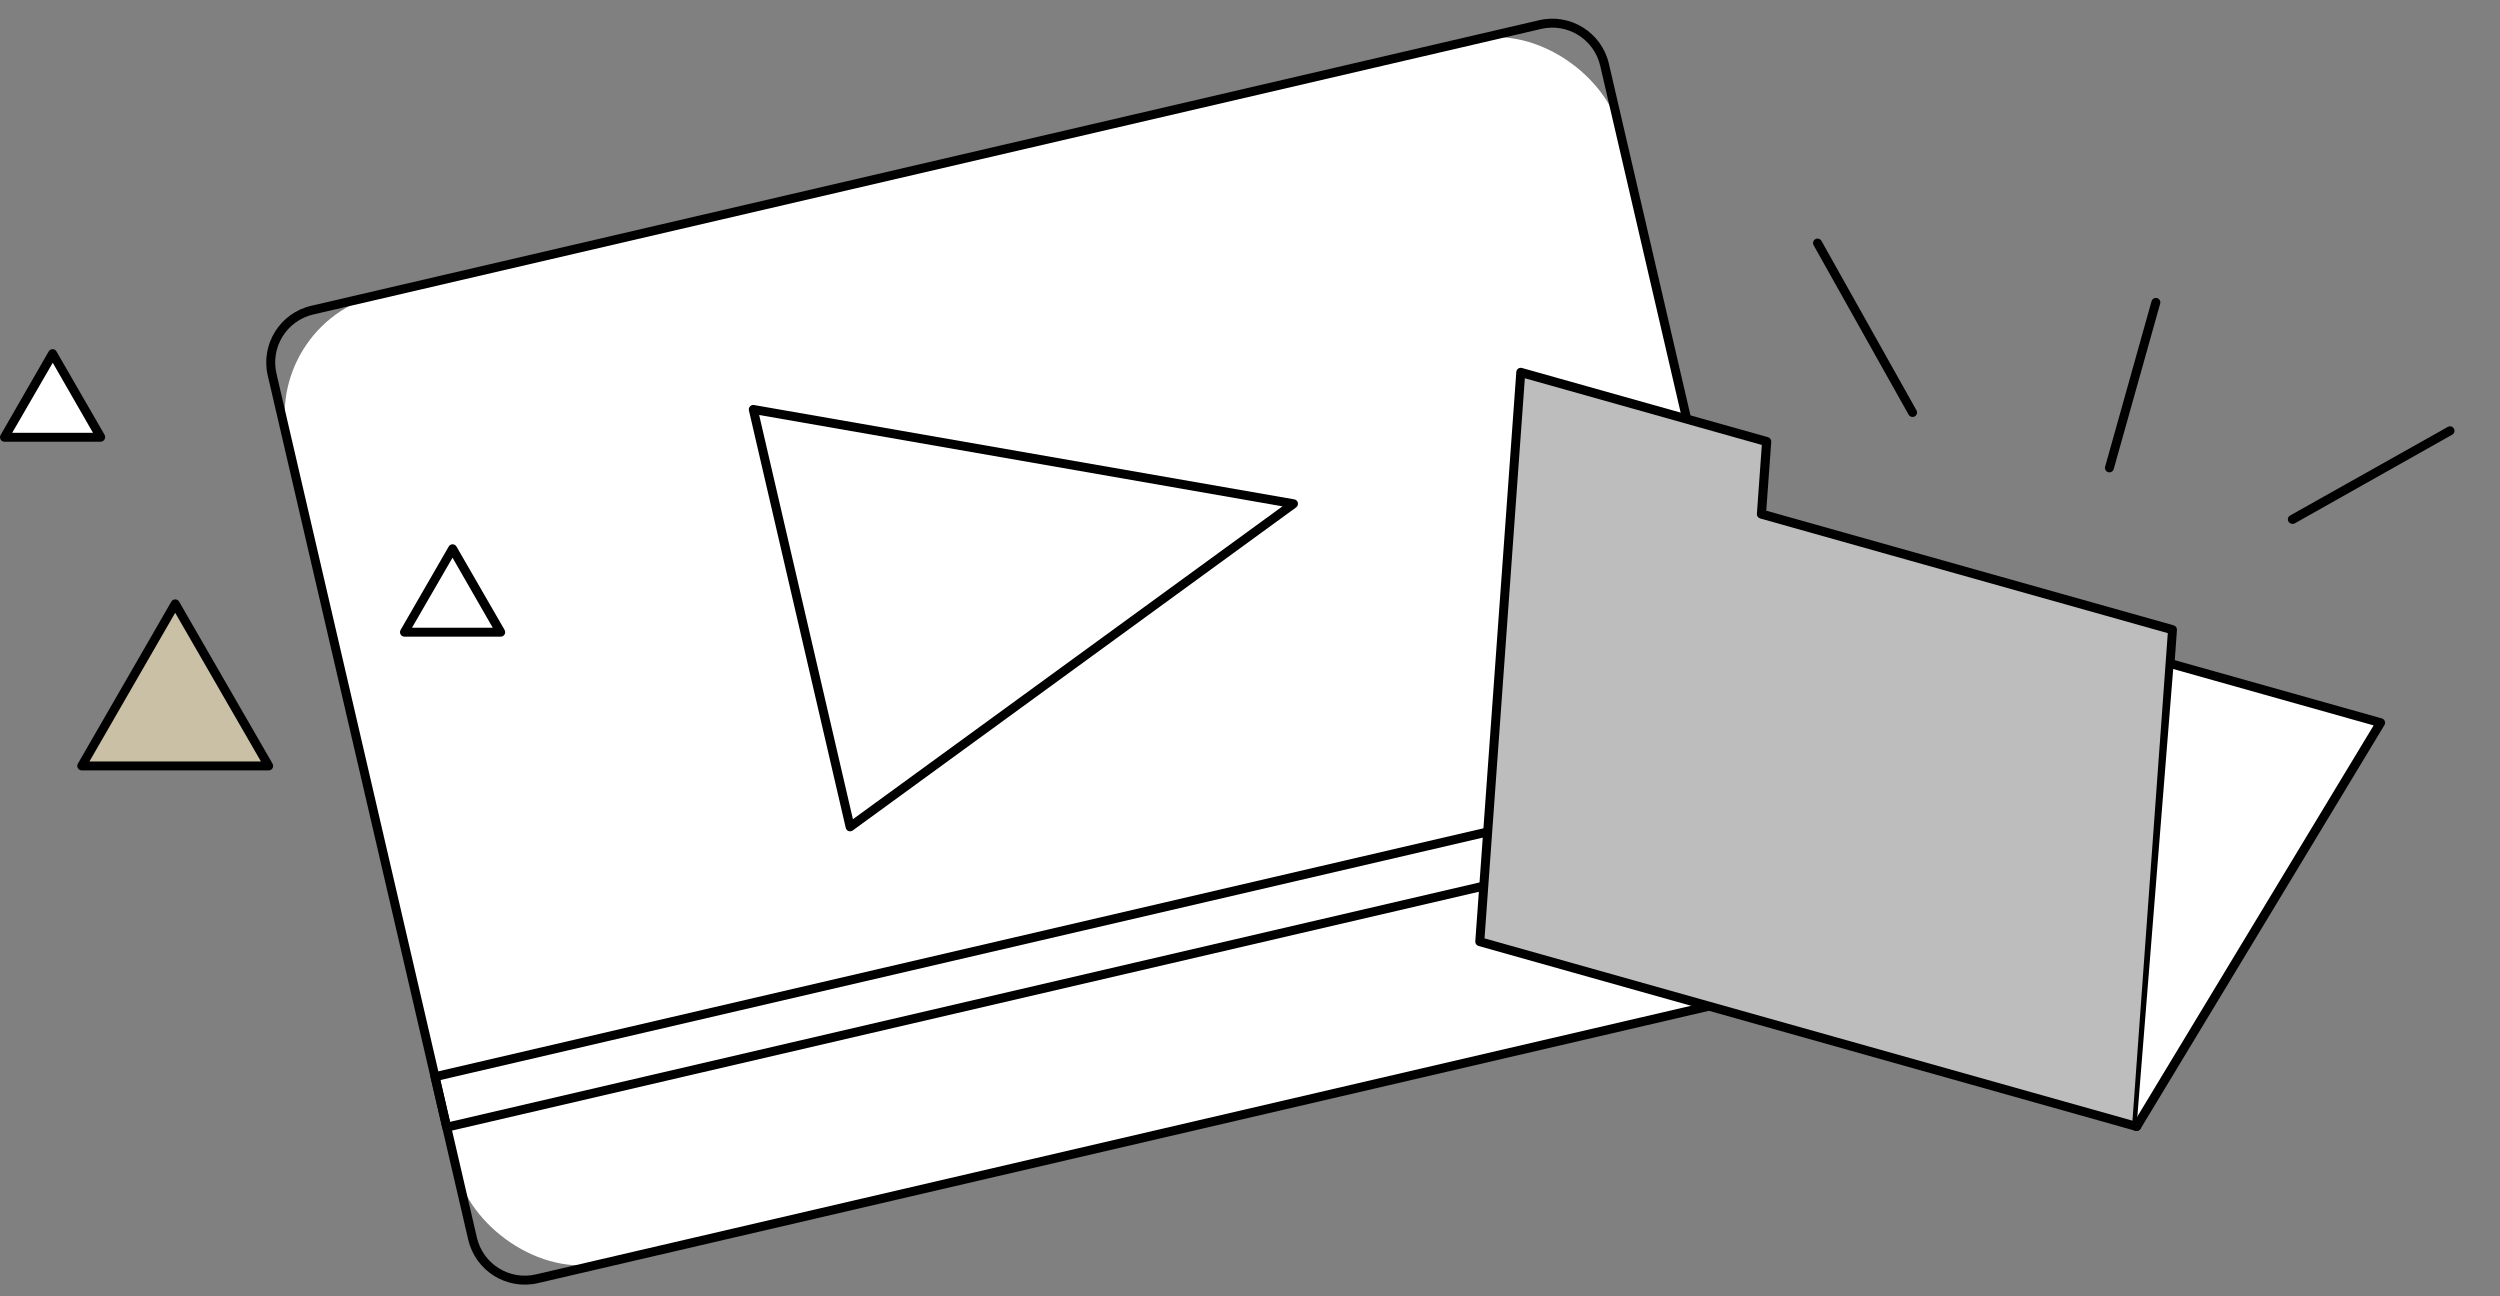 <?xml version="1.0" encoding="UTF-8"?> <svg xmlns="http://www.w3.org/2000/svg" width="243" height="126" viewBox="0 0 243 126" fill="none"><rect x="0" y="0" width="243" height="126" fill="#808080" stroke="none"/> <rect width="132.967" height="96.651" rx="12" transform="matrix(0.974 -0.227 0.226 0.974 25.27 31.326)" fill="white"></rect> <path fill-rule="evenodd" clip-rule="evenodd" d="M171.644 96.962L52.286 124.72C49.249 125.426 46.214 123.533 45.509 120.492L26.026 36.508C25.321 33.467 27.211 30.428 30.249 29.722L149.606 1.964C152.644 1.258 155.678 3.151 156.384 6.192L175.866 90.176C176.572 93.217 174.681 96.255 171.644 96.962V96.962ZM30.446 30.569C27.876 31.167 26.276 33.737 26.873 36.311L46.355 120.295C46.952 122.868 49.52 124.47 52.09 123.872L171.447 96.114C174.018 95.517 175.617 92.946 175.02 90.373L155.538 6.388C154.941 3.815 152.374 2.213 149.803 2.811L30.446 30.569Z" fill="black"></path> <path fill-rule="evenodd" clip-rule="evenodd" d="M70.576 40.411L79.988 80.984L123.089 49.58L70.576 40.411V40.411Z" fill="white"></path> <path fill-rule="evenodd" clip-rule="evenodd" d="M82.728 80.794C82.645 80.814 82.559 80.809 82.479 80.78C82.342 80.729 82.239 80.612 82.206 80.469L72.794 39.896C72.762 39.754 72.802 39.605 72.902 39.499C73.002 39.393 73.149 39.344 73.292 39.369L125.805 48.538C125.977 48.568 126.114 48.698 126.153 48.868C126.192 49.038 126.127 49.214 125.986 49.317L82.885 80.722C82.838 80.757 82.785 80.782 82.728 80.794V80.794ZM73.79 40.338L82.904 79.627L124.657 49.215L73.79 40.338Z" fill="black"></path> <path fill-rule="evenodd" clip-rule="evenodd" d="M173.029 79.87L43.517 109.989C43.284 110.044 43.05 109.898 42.996 109.664L41.857 104.755C41.803 104.521 41.948 104.287 42.182 104.233L171.693 74.114C171.927 74.059 172.16 74.205 172.214 74.439L173.353 79.348C173.408 79.582 173.262 79.816 173.029 79.87ZM43.744 109.044L172.409 79.121L171.467 75.059L42.802 104.981L43.744 109.044Z" fill="black"></path> <path fill-rule="evenodd" clip-rule="evenodd" d="M63.971 25.899L62.8 21.429Z" fill="white"></path> <path fill-rule="evenodd" clip-rule="evenodd" d="M92.713 19.319L91.544 14.854Z" fill="white"></path> <path fill-rule="evenodd" clip-rule="evenodd" d="M171.212 49.976L171.718 42.932L147.821 36.208L147.315 43.252L146.863 49.526L143.84 91.531L207.673 109.491L211.144 61.212L171.212 49.976V49.976Z" fill="#BDBDBD"></path> <path fill-rule="evenodd" clip-rule="evenodd" d="M207.555 109.911L143.722 91.951C143.519 91.898 143.383 91.708 143.398 91.498L147.385 36.154C147.394 36.025 147.461 35.906 147.566 35.83C147.673 35.755 147.807 35.732 147.932 35.766L171.841 42.493C172.044 42.546 172.181 42.736 172.165 42.946L171.681 49.639L211.274 60.78C211.477 60.832 211.614 61.023 211.599 61.232L208.132 109.495C208.122 109.625 208.054 109.744 207.947 109.818C207.839 109.911 207.693 109.946 207.555 109.911V109.911ZM144.296 91.209L207.276 108.929L210.709 61.542L171.094 50.396C170.891 50.343 170.755 50.153 170.77 49.944L171.25 43.249L148.215 36.767L144.296 91.209Z" fill="black"></path> <path fill-rule="evenodd" clip-rule="evenodd" d="M207.673 109.491L231.388 70.227L211.271 64.567" fill="white"></path> <path fill-rule="evenodd" clip-rule="evenodd" d="M207.555 109.91C207.516 109.905 207.478 109.895 207.442 109.878C207.343 109.819 207.272 109.722 207.245 109.61C207.217 109.498 207.235 109.38 207.294 109.281L230.718 70.509L211.149 65.003C210.918 64.938 210.783 64.698 210.848 64.467C210.913 64.236 211.153 64.101 211.384 64.166L231.501 69.826C231.634 69.859 231.745 69.953 231.798 70.08C231.851 70.207 231.841 70.353 231.771 70.471L208.05 109.737C207.942 109.899 207.74 109.97 207.555 109.91Z" fill="black"></path> <path fill-rule="evenodd" clip-rule="evenodd" d="M172.698 28.089L163.464 11.623Z" fill="white"></path> <path fill-rule="evenodd" clip-rule="evenodd" d="M185.781 40.512C185.67 40.482 185.575 40.408 185.518 40.307L176.285 23.837C176.169 23.628 176.243 23.365 176.451 23.247C176.552 23.19 176.671 23.175 176.783 23.207C176.894 23.238 176.989 23.313 177.045 23.414L186.279 39.88C186.336 39.981 186.35 40.1 186.319 40.212C186.288 40.324 186.213 40.418 186.112 40.474C186.011 40.531 185.892 40.544 185.781 40.512Z" fill="black"></path> <path fill-rule="evenodd" clip-rule="evenodd" d="M204.919 45.898C204.688 45.833 204.553 45.592 204.618 45.361L209.132 29.276C209.197 29.045 209.437 28.91 209.668 28.975C209.899 29.04 210.034 29.28 209.969 29.511L205.454 45.596C205.39 45.828 205.15 45.962 204.919 45.898Z" fill="black"></path> <path fill-rule="evenodd" clip-rule="evenodd" d="M209.62 38.475L224.917 29.883Z" fill="white"></path> <path fill-rule="evenodd" clip-rule="evenodd" d="M222.702 50.901C222.591 50.871 222.496 50.797 222.439 50.696C222.382 50.596 222.367 50.476 222.399 50.364C222.43 50.253 222.505 50.158 222.606 50.102L237.903 41.509C238.038 41.418 238.213 41.411 238.356 41.491C238.498 41.571 238.584 41.724 238.578 41.887C238.572 42.05 238.475 42.196 238.327 42.265L223.054 50.869C222.946 50.929 222.818 50.941 222.702 50.901V50.901Z" fill="black"></path> <path fill-rule="evenodd" clip-rule="evenodd" d="M17.028 58.693L7.941 74.449H26.114L17.028 58.693V58.693Z" fill="#C9C0A6"></path> <path fill-rule="evenodd" clip-rule="evenodd" d="M26.115 74.883H7.942C7.788 74.883 7.646 74.8 7.569 74.666C7.491 74.531 7.491 74.366 7.569 74.231L16.655 58.475C16.733 58.341 16.876 58.259 17.031 58.259C17.186 58.259 17.329 58.341 17.407 58.475L26.493 74.231C26.57 74.366 26.57 74.531 26.493 74.666C26.415 74.801 26.271 74.884 26.115 74.883ZM8.693 74.014H25.363L17.028 59.563L8.693 74.014Z" fill="black"></path> <path fill-rule="evenodd" clip-rule="evenodd" d="M5.11 34.39L0.437 42.5H9.788L5.11 34.39V34.39Z" fill="white"></path> <path fill-rule="evenodd" clip-rule="evenodd" d="M9.787 42.935H0.436C0.28 42.936 0.136 42.853 0.058 42.718C-0.019 42.583 -0.019 42.418 0.058 42.283L4.736 34.155C4.814 34.021 4.957 33.938 5.112 33.938C5.267 33.938 5.41 34.021 5.487 34.155L10.165 42.266C10.243 42.4 10.243 42.566 10.165 42.701C10.092 42.842 9.947 42.932 9.787 42.935ZM1.188 42.066H9.036L5.127 35.26L1.188 42.066Z" fill="black"></path> <path fill-rule="evenodd" clip-rule="evenodd" d="M43.968 53.341L39.295 61.451H48.646L43.968 53.341V53.341Z" fill="white"></path> <path fill-rule="evenodd" clip-rule="evenodd" d="M48.646 61.884H39.317C39.161 61.885 39.017 61.801 38.939 61.666C38.861 61.532 38.861 61.366 38.939 61.231L43.617 53.121C43.694 52.987 43.838 52.904 43.992 52.904C44.147 52.904 44.291 52.987 44.368 53.121L49.046 61.231C49.124 61.366 49.124 61.532 49.046 61.666C48.964 61.809 48.81 61.892 48.646 61.884ZM40.046 61.014H47.894L43.985 54.209L40.046 61.014Z" fill="black"></path> </svg> 